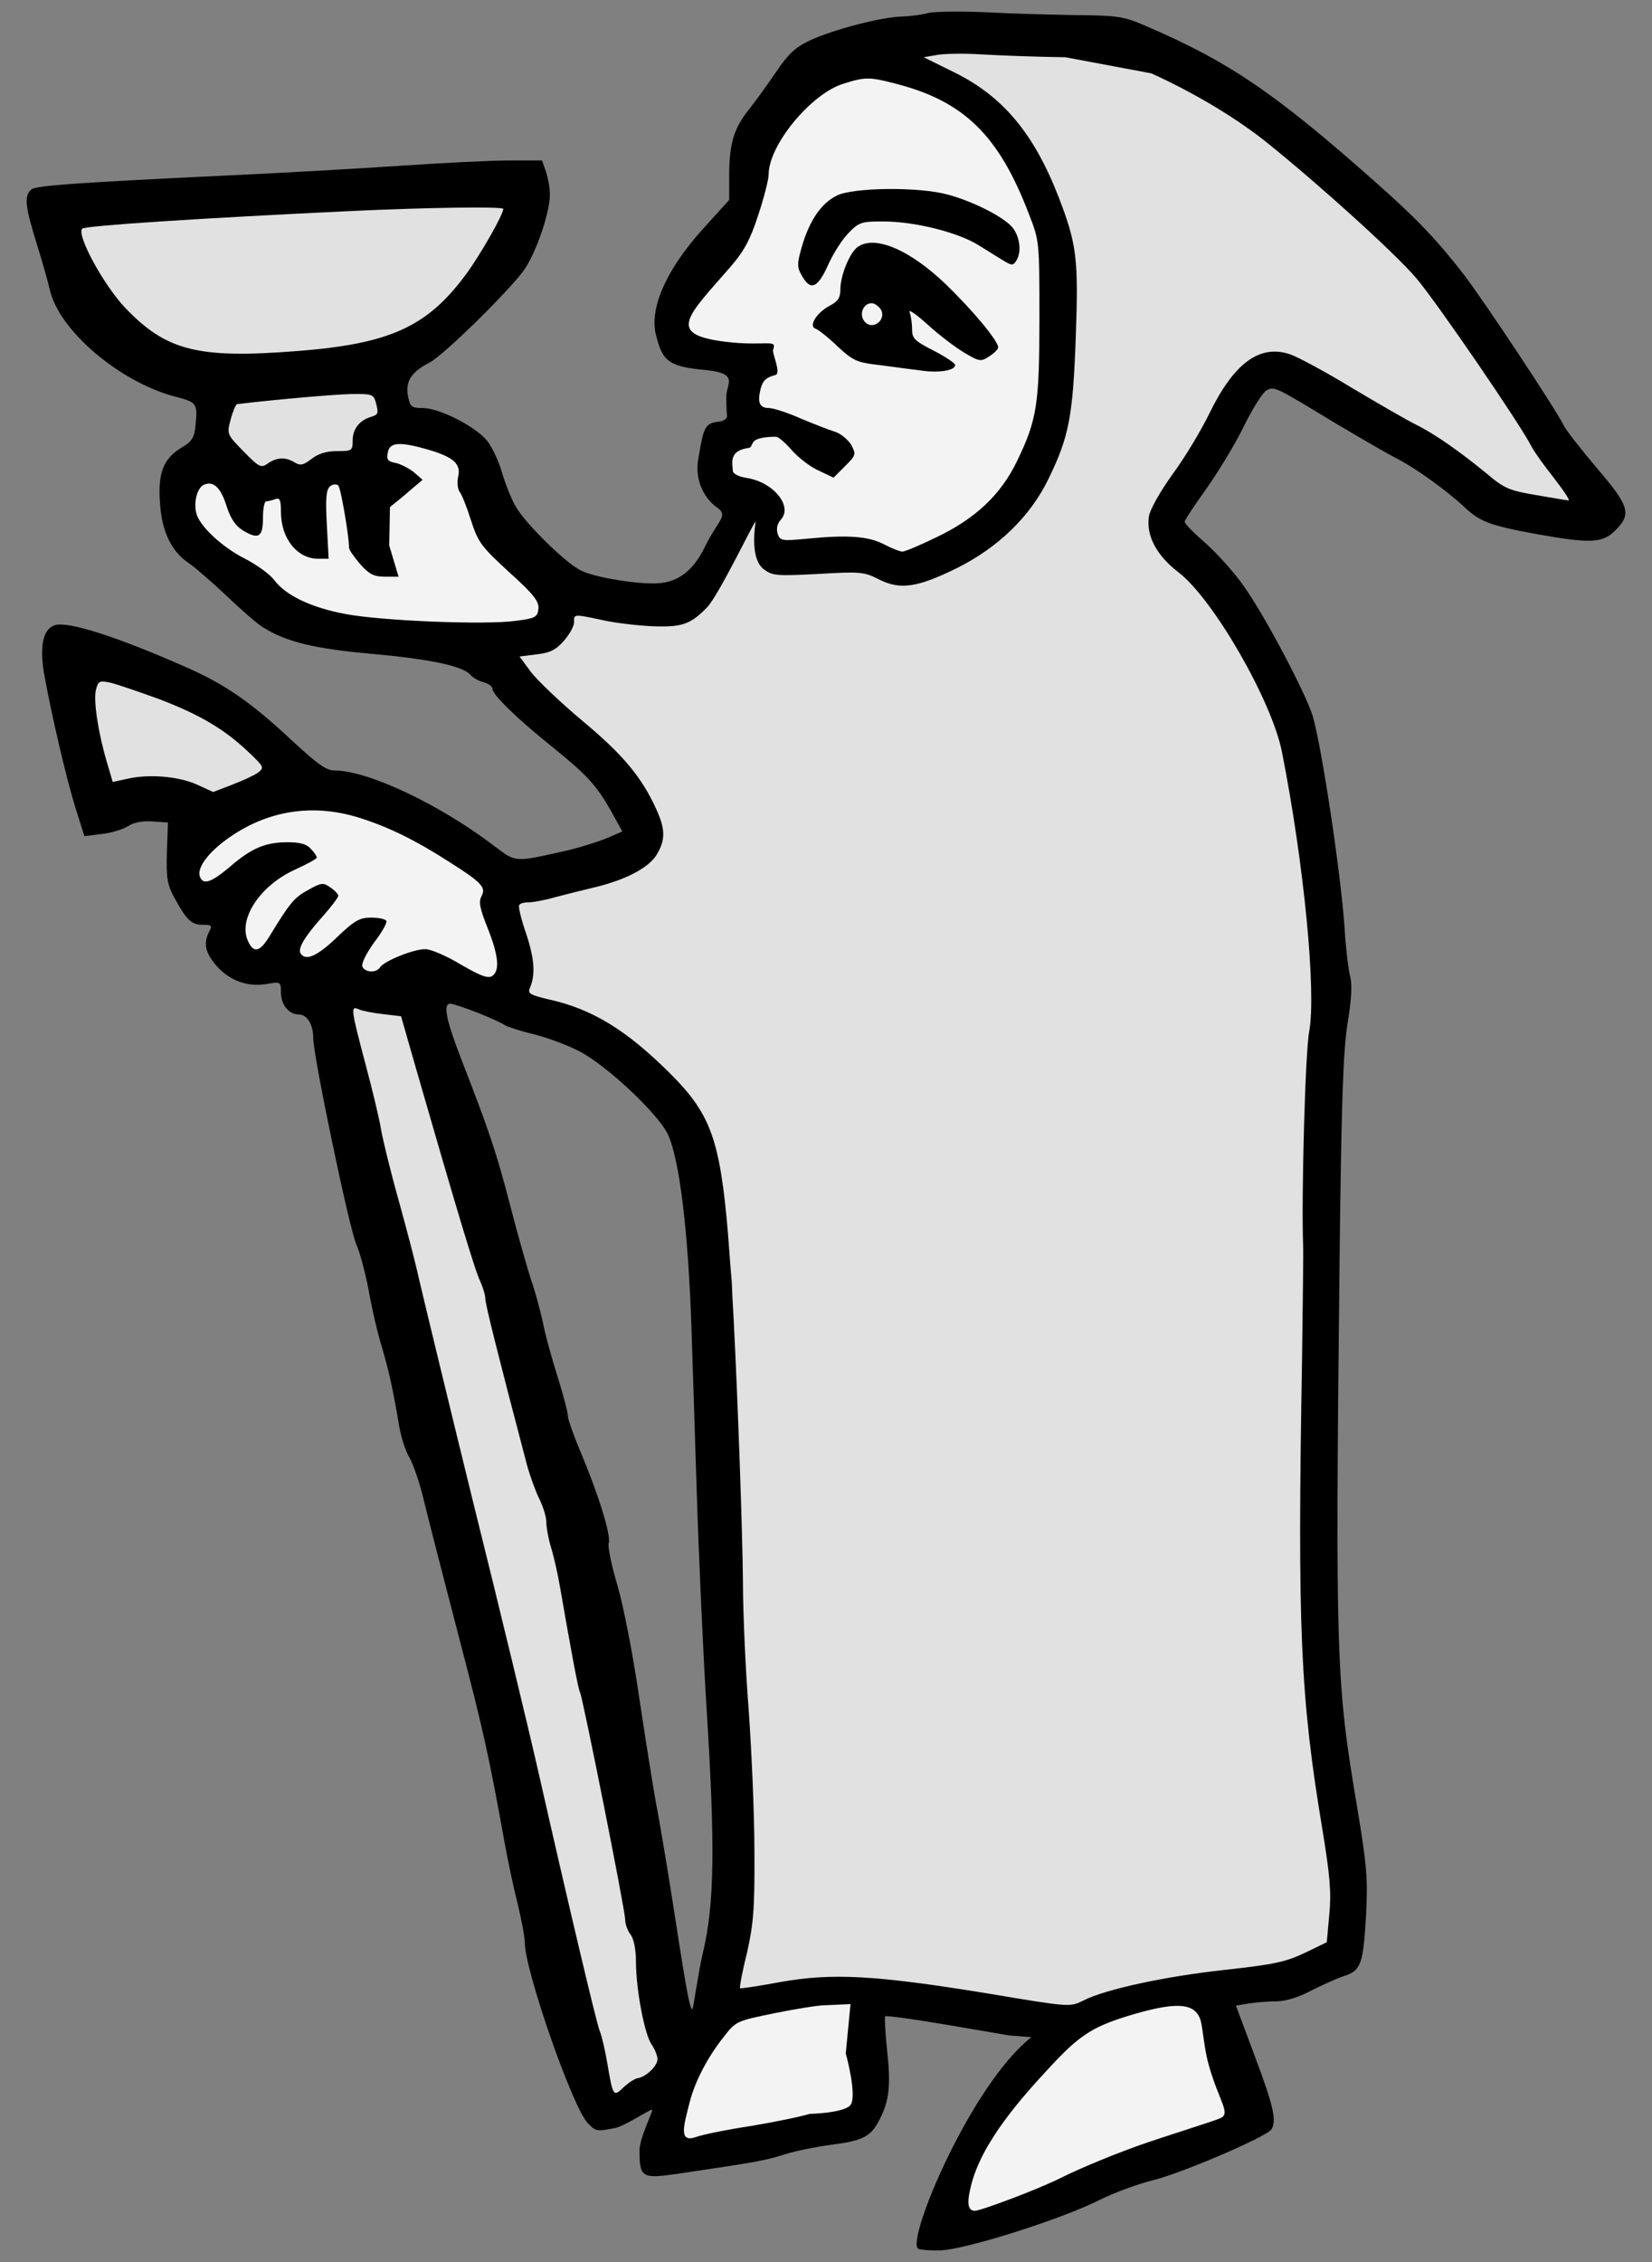 <?xml version="1.0" encoding="UTF-8" standalone="no"?>
<!DOCTYPE svg PUBLIC "-//W3C//DTD SVG 1.1//EN" "http://www.w3.org/Graphics/SVG/1.1/DTD/svg11.dtd">
<svg xmlns:dc="http://purl.org/dc/elements/1.1/" version="1.1" xmlns:xl="http://www.w3.org/1999/xlink" xmlns="http://www.w3.org/2000/svg" viewBox="54 63 256.5 351" width="256.5" height="351">
  <rect x="54" y="63" width="256.5" height="351" fill="#808080" stroke="none"/>
  <defs>
    <clipPath id="artboard_clip_path">
      <path d="M 54 63 L 310.5 63 L 310.5 396 L 274.5 414 L 54 414 Z"/>
    </clipPath>
  </defs>
  <g id="Man,_Hooded,_Maintaining_a_Bowl_and_Staff" stroke="none" stroke-opacity="1" stroke-dasharray="none" fill="none" fill-opacity="1">
    <title>Man, Hooded, Maintaining a Bowl and Staff</title>
    <g id="Man,_Hooded,_Maintaining_a_Bowl_and_Staff_Art" clip-path="url(#artboard_clip_path)">
      <title>Art</title>
      <g id="Group_53">
        <g id="Graphic_67">
          <path d="M 198.124 65.012 C 197.233 65.29 195.34 65.513 194.059 65.568 C 190.829 65.624 183.257 67.629 179.693 69.299 C 177.466 70.357 176.352 71.415 174.515 74.143 C 173.234 76.037 171.341 78.654 170.283 79.99 C 167.944 82.885 167.22 85.335 167.22 90.235 L 167.22 94.022 L 163.49 98.142 C 156.697 105.548 154.997 111.358 155.806 114.791 C 156.806 118.766 157.428 119.873 163.392 120.401 C 169.026 120.922 166.664 122.586 166.775 124.702 C 166.775 125.927 166.831 127.208 166.886 127.542 C 166.942 127.932 166.33 128.377 165.55 128.433 C 163.49 128.711 163.267 129.101 162.432 134.168 C 161.764 137.787 163.622 140.554 165.272 141.699 C 167.251 143.06 165.453 143.676 163.392 147.963 C 161.276 152.306 158.534 153.323 156.363 153.49 C 153.411 153.768 146.173 152.599 144.113 151.485 C 141.718 150.26 135.593 144.246 134.09 141.629 C 133.366 140.404 132.419 137.954 131.918 136.228 C 131.417 134.502 130.359 132.275 129.58 131.328 C 127.687 129.101 122.174 126.317 119.668 126.317 C 117.887 126.317 117.664 126.15 117.33 124.368 C 116.94 122.141 117.887 120.693 120.726 119.245 C 123.009 118.02 133.477 107.719 135.538 104.657 C 137.375 101.817 139.38 95.915 139.38 93.186 C 139.38 92.24 139.101 90.625 138.767 89.623 L 138.155 87.897 L 133.088 87.897 C 130.248 87.897 122.564 88.287 115.993 88.732 C 109.423 89.177 98.398 89.79 91.494 90.124 C 65.602 91.349 59.588 91.794 58.864 92.407 C 57.695 93.354 57.918 95.08 59.699 100.815 C 60.59 103.655 61.481 106.828 61.704 107.831 C 63.04 114.234 72.729 122.475 81.582 124.647 C 84.533 125.426 84.7 125.704 84.366 128.934 C 84.199 130.883 83.809 131.495 82.306 132.386 C 79.355 134.112 78.464 136.395 78.854 141.24 C 79.188 145.694 80.691 148.701 83.531 150.538 C 84.311 151.095 86.872 153.267 89.211 155.494 C 91.549 157.721 94.055 159.893 94.834 160.338 C 98.454 162.621 102.908 163.679 111.762 164.459 C 120.893 165.294 125.905 166.352 127.074 167.744 C 127.464 168.19 128.355 168.691 129.079 168.858 C 129.858 169.08 130.471 169.526 130.471 169.916 C 130.471 170.807 134.424 174.649 139.936 179.047 C 145.226 183.335 146.618 184.894 148.846 188.792 L 150.627 192.021 L 148.177 193.079 C 146.785 193.636 143.834 194.583 141.551 195.084 C 133.867 196.81 134.09 196.81 130.86 194.36 C 122.341 187.845 111.149 182.555 105.915 182.555 C 104.634 182.555 103.187 181.497 99.178 177.767 C 92.774 171.809 88.821 169.08 82.362 166.296 C 71.838 161.675 64.544 159.392 62.539 160.004 C 60.702 160.561 60.145 163.178 60.813 167.354 C 61.927 173.646 64.265 183.669 65.713 188.346 L 67.105 192.745 L 69.778 192.411 C 71.281 192.244 73.119 191.687 73.898 191.186 C 74.733 190.629 76.125 190.351 77.685 190.462 L 80.079 190.629 L 79.912 195.251 C 79.8 199.204 79.967 200.262 81.025 202.211 C 82.919 205.719 83.698 206.498 85.48 206.498 C 86.872 206.498 86.983 206.61 86.482 207.556 C 85.536 209.394 85.87 210.842 87.596 212.846 C 89.656 215.185 92.44 216.187 95.391 215.686 C 97.563 215.296 97.619 215.352 97.619 216.967 C 97.619 218.915 98.844 220.419 100.403 220.419 C 101.683 220.419 102.63 221.978 102.63 224.038 C 102.63 226.822 108.198 253.494 109.312 256.055 C 109.924 257.447 110.759 260.676 111.26 263.294 C 111.706 265.911 112.597 269.753 113.265 271.924 C 114.434 275.933 114.991 278.439 115.938 284.063 C 116.216 285.845 116.94 288.127 117.552 289.13 C 118.165 290.188 119.223 293.25 119.835 295.923 C 120.504 298.651 122.898 308.006 125.181 316.748 C 129.023 331.392 129.914 335.401 132.419 349.322 C 132.921 352.05 133.811 356.226 134.424 358.62 C 134.981 360.959 135.482 363.576 135.482 364.411 C 135.482 368.699 142.888 390.025 145.282 392.475 C 146.507 393.755 146.73 393.755 149.514 393.199 C 151.128 392.864 154.97 390.22 155.249 390.387 C 155.472 390.498 153.3 394.702 153.3 396.651 C 153.3 400.883 153.634 401.105 159.091 400.326 C 172.232 398.377 172.733 398.266 176.129 397.208 C 177.522 396.762 180.584 396.15 182.923 395.816 C 187.99 395.203 189.215 394.535 190.551 391.918 C 192.11 388.967 192.333 386.405 191.72 381.004 C 191.442 378.332 191.331 375.993 191.442 375.882 C 191.609 375.715 195.952 376.327 201.186 377.218 L 210.652 378.833 L 214.132 379.111 C 204.8 386.46 194.838 410.237 196.509 411.908 C 196.676 412.075 198.235 412.242 199.961 412.186 C 203.692 412.13 218.726 407.397 224.795 404.335 C 226.911 403.277 230.642 401.885 233.147 401.272 C 237.769 400.103 250.687 394.535 251.411 393.421 C 252.246 392.085 251.745 389.802 248.85 382.118 L 245.898 374.211 L 247.903 373.877 C 249.017 373.71 250.91 373.543 252.19 373.543 C 253.638 373.543 255.587 372.93 257.48 371.928 C 259.151 371.093 261.434 370.035 262.603 369.645 C 265.331 368.81 265.665 367.808 266.111 360.012 C 266.389 354.611 266.222 352.44 264.774 343.753 C 261.434 324.042 261.322 320.757 261.99 258.561 C 262.269 234.061 262.547 226.21 263.215 221.922 C 263.828 218.08 263.995 215.797 263.605 214.405 C 263.327 213.236 262.937 209.951 262.77 207.055 C 262.213 198.647 259.206 178.769 257.814 174.092 C 256.701 170.472 250.242 158.278 247.068 153.879 C 245.676 151.875 243.003 148.924 241.221 147.309 C 239.384 145.75 237.936 144.246 237.936 143.968 C 237.936 143.69 239.439 141.462 241.221 138.957 C 243.003 136.451 245.676 132.108 247.068 129.268 C 248.46 126.428 250.075 123.867 250.631 123.589 C 251.856 122.92 251.856 122.92 261.322 128.656 C 265.164 130.939 269.396 133.389 270.788 134.112 C 273.683 135.56 278.583 139.068 281.368 141.685 C 283.818 143.968 285.265 144.525 292.504 145.861 C 300.912 147.365 302.805 147.309 304.809 145.304 C 307.371 142.743 306.981 141.518 301.97 135.671 C 299.575 132.832 297.237 129.881 296.847 129.101 C 295.566 126.484 284.541 109.891 281.368 105.715 C 277.247 100.369 273.962 96.917 267.726 91.405 C 251.912 77.373 244.84 72.584 231.755 66.96 C 228.526 65.568 227.524 65.401 221.232 65.346 C 217.389 65.29 211.042 65.123 207.033 64.9 C 203.079 64.733 199.07 64.789 198.124 65.012 Z M 128.299 220.196 C 130.248 220.976 132.141 221.867 132.419 222.089 C 132.754 222.312 134.758 222.98 136.874 223.481 C 139.046 224.038 142.219 225.207 144.001 226.154 C 148.177 228.326 156.028 235.675 157.643 238.905 C 159.481 242.636 160.873 253.995 161.374 269.418 C 161.43 271.701 161.819 282.615 162.153 293.64 C 162.487 304.665 163.211 320.2 163.712 328.163 C 165.049 349.433 164.937 358.453 163.156 365.915 C 162.376 369.255 161.68 374.559 161.513 374.726 C 161.068 375.227 160.093 368.643 158.59 359.066 C 157.81 353.999 156.697 347.373 156.14 344.31 C 155.527 341.248 154.302 333.341 153.3 326.77 C 152.298 319.81 150.85 312.46 149.903 309.119 C 148.957 306.001 148.344 302.994 148.511 302.438 C 148.901 301.268 146.952 294.976 144.168 288.35 C 143.055 285.733 142.164 283.172 142.164 282.671 C 142.164 282.114 141.44 279.385 140.549 276.546 C 139.658 273.706 138.6 269.92 138.266 268.082 C 137.876 266.3 137.097 263.405 136.484 261.679 C 135.927 259.953 134.424 254.774 133.255 250.208 C 131.139 242.023 129.969 238.515 125.738 227.657 C 123.288 221.365 122.731 218.748 123.9 218.748 C 124.346 218.748 126.294 219.417 128.299 220.196 Z" fill="black"/>
        </g>
        <g id="Graphic_66">
          <path d="M 219.412 71.882 L 232.776 74.387 C 239.402 77.394 245.917 81.292 250.65 85.078 C 258.835 91.649 270.472 102.173 273.869 106.126 C 277.043 109.857 290.016 128.788 291.798 132.296 C 292.188 133.076 293.747 135.247 295.25 137.141 C 296.754 139.089 297.812 140.648 297.533 140.648 C 297.311 140.648 295.028 140.259 292.466 139.813 C 288.402 139.145 287.511 138.755 284.949 136.584 C 280.829 133.187 276.876 130.403 273.98 128.955 C 272.588 128.287 268.078 125.67 263.957 123.22 C 259.837 120.714 255.494 118.376 254.325 117.986 C 249.592 116.371 245.583 119.322 241.74 127.229 C 240.46 129.846 237.954 134.022 236.061 136.584 C 234.112 139.312 232.553 142.04 232.386 143.154 C 231.941 146.105 233.555 149.168 236.952 151.785 C 242.409 155.961 251.485 171.774 253.044 179.681 C 256.496 197.165 258.389 216.932 257.276 223.057 C 256.663 226.12 256.051 248.504 256.329 256.188 C 256.385 257.413 256.273 265.431 256.162 274.006 C 255.438 315.822 255.884 326.235 259.336 346.948 C 260.505 354.076 260.728 356.693 260.394 360.089 L 260.004 364.377 L 256.552 366.047 C 253.601 367.439 251.819 367.829 244.19 368.664 C 234.947 369.667 225.593 371.671 222.141 373.453 C 220.136 374.455 220.025 374.455 207.107 372.284 C 189.957 369.5 183.219 369.11 175.145 370.557 C 171.804 371.17 168.965 371.615 168.909 371.504 C 168.798 371.393 169.243 368.943 169.967 366.103 C 170.969 361.593 171.192 359.365 171.136 350.289 C 171.136 344.443 170.691 334.587 170.245 328.295 C 169.744 322.003 169.355 313.094 169.355 308.528 C 169.299 301.067 168.575 280.632 167.907 267.602 C 167.74 264.985 167.628 262.48 167.628 262.034 C 167.573 261.589 167.294 258.081 167.016 254.239 C 165.791 239.929 164.343 235.92 158.274 229.795 C 151.314 222.834 145.968 219.549 139.064 218.046 C 136.447 217.433 135.946 217.155 136.224 216.431 C 137.171 214.315 137.004 211.865 135.723 207.967 C 134.943 205.74 134.442 203.68 134.609 203.457 C 134.721 203.179 135.389 203.012 136.113 203.012 C 136.781 203.012 138.618 202.678 140.122 202.232 C 141.625 201.842 144.242 201.174 145.913 200.784 C 150.98 199.615 154.655 197.722 155.935 195.662 C 157.327 193.379 157.327 191.708 155.935 188.646 C 153.652 183.579 150.701 180.071 144.409 174.837 C 140.957 171.941 137.338 168.489 136.391 167.209 L 134.665 164.87 L 137.338 164.536 C 139.342 164.313 140.289 163.868 141.514 162.476 C 142.405 161.473 143.129 160.193 143.129 159.58 C 143.129 158.244 142.961 158.244 147.917 159.302 C 150.089 159.747 153.652 160.137 155.824 160.193 C 160 160.304 161.281 159.803 163.786 157.242 C 165.735 155.181 171.484 143.043 171.317 143.989 C 170.983 146.328 170.802 149.892 172.528 151.284 C 173.92 152.342 174.422 152.397 180.992 152.063 C 187.562 151.673 188.175 151.729 190.458 152.898 C 193.743 154.569 196.416 154.179 202.541 151.172 C 209 147.943 213.955 143.154 216.795 137.308 C 219.969 130.793 220.582 127.675 221.027 115.425 C 221.472 103.119 221.194 100.892 218.354 93.542 C 214.512 83.686 209.724 77.951 202.151 74.22 L 197.418 71.882 L 199.367 71.548 C 200.425 71.325 203.599 71.269 206.327 71.436 C 209.111 71.603 214.958 71.826 219.412 71.882 Z" fill="#e1e1e1"/>
        </g>
        <g id="Graphic_65">
          <path d="M 193.057 75.981 C 203.692 78.709 209.093 83.999 213.77 96.249 C 215.385 100.369 215.385 100.536 215.385 112.397 C 215.385 125.76 214.995 128.154 211.933 134.502 C 209.427 139.736 205.474 143.467 199.404 146.362 C 196.899 147.587 194.504 148.59 194.115 148.59 C 193.725 148.59 192.444 148.088 191.275 147.476 C 188.825 146.195 185.651 145.973 179.359 146.585 C 175.35 146.975 175.127 146.919 174.737 145.806 C 174.515 145.026 174.682 144.246 175.239 143.634 C 177.132 141.574 174.125 137.843 170.005 137.175 C 168.612 136.952 167.777 136.507 167.777 136.006 C 167.777 135.17 167.095 133.173 169.656 132.616 C 170.603 132.393 170.408 132.679 170.909 131.676 C 171.41 130.73 174.181 130.772 174.515 130.772 C 174.849 130.772 175.962 131.718 177.02 132.943 C 178.078 134.112 179.971 135.56 181.196 136.061 L 183.424 137.119 L 185.206 135.337 C 186.932 133.611 186.932 133.5 186.152 131.997 C 185.651 131.217 184.537 130.27 183.646 129.992 C 182.7 129.714 180.306 128.767 178.301 127.932 C 176.297 127.041 174.069 126.317 173.401 126.317 C 171.898 126.317 171.564 125.426 172.12 123.255 C 172.454 122.03 173.011 121.528 174.403 121.194 C 175.35 120.916 173.819 117.714 174.041 117.269 C 174.71 115.487 172.914 116.812 166.524 116.016 C 157.374 114.867 160.761 112.063 167.443 104.378 C 169.559 101.928 170.506 100.147 171.731 96.36 C 172.622 93.688 173.345 90.848 173.345 90.068 C 173.345 85.502 179.971 77.484 184.983 75.981 C 188.324 74.923 188.992 74.923 193.057 75.981 Z" fill="#f3f3f3"/>
        </g>
        <g id="Graphic_64">
          <path d="M 132.141 95.414 C 132.141 96.305 128.577 102.541 126.406 105.492 C 120.392 113.677 114.601 116.35 100.236 117.464 C 84.756 118.689 79.856 117.464 73.453 110.782 C 70.112 107.274 65.824 99.423 66.771 98.476 C 67.216 98.031 84.867 96.861 108.476 95.748 C 120.114 95.191 132.141 95.024 132.141 95.414 Z" fill="#e1e1e1"/>
        </g>
        <g id="Graphic_63">
          <path d="M 112.318 125.315 C 112.82 127.208 112.764 127.319 111.539 127.709 C 109.757 128.266 108.755 129.602 108.755 131.384 C 108.755 132.943 108.643 132.999 106.305 132.999 C 104.69 132.999 103.409 133.389 102.351 134.224 C 101.126 135.17 100.625 135.282 99.79 134.781 C 98.398 133.89 97.006 133.945 95.614 134.892 C 94.556 135.671 94.278 135.56 91.828 133.054 C 89.211 130.382 89.211 130.382 89.823 128.043 C 90.157 126.818 90.603 125.76 90.825 125.704 C 96.895 124.981 105.915 124.201 108.532 124.145 C 111.65 124.09 111.984 124.201 112.318 125.315 Z" fill="#e1e1e1"/>
        </g>
        <g id="Graphic_62">
          <path d="M 120.504 132.776 C 124.457 133.945 125.626 135.003 125.125 137.008 C 124.958 137.899 125.07 138.901 125.348 139.291 C 125.682 139.681 126.462 141.629 127.13 143.745 C 128.243 147.198 128.744 147.81 133.032 151.763 C 136.93 155.271 137.709 156.329 137.598 157.499 C 137.431 158.779 137.097 158.946 134.09 159.336 C 129.357 160.004 113.209 159.336 107.641 158.278 C 102.296 157.276 98.342 155.383 96.561 152.988 C 95.892 152.098 93.888 150.65 92.05 149.703 C 88.431 147.866 84.979 144.636 84.478 142.632 C 84.032 140.85 84.645 138.567 85.758 138.177 C 87.206 137.62 88.32 138.734 89.211 141.629 C 89.879 143.634 90.603 144.636 91.883 145.416 C 94.222 146.752 94.834 146.307 94.834 143.244 C 94.834 141.908 95.057 140.794 95.336 140.794 C 95.614 140.794 96.226 140.627 96.728 140.46 C 97.451 140.182 97.619 140.571 97.619 142.409 C 97.619 146.529 100.124 149.703 103.409 149.703 L 105.024 149.703 L 104.746 144.413 C 104.523 140.293 104.634 139.012 105.247 138.456 C 105.692 138.121 106.193 138.066 106.528 138.344 C 106.917 138.734 108.198 146.195 108.198 148.033 C 108.198 148.311 108.978 149.425 109.924 150.538 C 111.316 152.098 112.04 152.487 113.766 152.487 L 115.882 152.487 L 114.434 147.643 L 114.546 141.685 C 115.381 141.017 116.829 139.848 117.831 138.957 L 119.613 137.453 L 118.276 136.284 C 117.497 135.671 116.216 135.003 115.437 134.836 C 114.212 134.614 113.989 134.335 114.212 133.221 C 114.49 131.607 116.049 131.495 120.504 132.776 Z" fill="#f3f3f3"/>
        </g>
        <g id="Graphic_61">
          <path d="M 78.687 171.475 C 84.979 173.869 88.877 176.152 92.663 179.771 C 95.001 181.999 95.057 182.11 94.055 182.889 C 93.442 183.335 91.605 184.17 89.99 184.783 L 87.095 185.896 L 84.422 184.671 C 81.527 183.446 77.016 183.056 73.564 183.892 L 71.504 184.337 L 70.613 181.33 C 69.221 176.653 68.497 171.697 68.887 170.083 C 69.221 168.691 69.444 168.579 71.058 168.913 C 72.061 169.136 75.457 170.305 78.687 171.475 Z" fill="#e1e1e1"/>
        </g>
        <g id="Graphic_60">
          <path d="M 109.646 189.85 C 114.156 191.242 118.499 193.358 123.677 196.698 C 128.8 199.928 129.524 200.708 128.744 202.1 C 128.299 202.935 128.522 204.048 129.691 206.944 C 131.417 211.287 131.64 213.626 130.415 214.461 C 129.747 214.851 128.633 214.461 125.571 212.679 C 123.455 211.398 120.949 210.285 120.058 210.285 C 118.332 210.229 113.599 212.122 112.987 213.125 C 112.43 214.015 110.592 213.904 110.258 212.957 C 110.091 212.512 110.926 210.842 112.096 209.227 C 113.321 207.668 114.156 206.109 113.989 205.886 C 113.822 205.607 112.764 205.385 111.595 205.385 C 109.868 205.385 109.033 205.83 106.305 208.447 C 103.298 211.343 101.461 212.178 100.681 210.953 C 100.18 210.173 101.349 208.28 104.133 205.162 C 105.414 203.714 106.528 202.267 106.528 201.988 C 106.528 201.765 105.971 201.153 105.303 200.708 C 104.189 199.928 103.911 199.928 101.85 201.097 C 99.679 202.267 99.011 203.102 95.948 208.113 C 94.389 210.73 93.387 211.009 92.496 209.004 C 90.937 205.607 94.389 200.373 99.846 197.923 C 101.683 197.088 103.187 196.253 103.187 196.086 C 103.187 195.863 102.797 195.251 102.24 194.694 C 101.628 193.97 100.57 193.692 98.621 193.692 C 95.169 193.692 92.997 194.638 89.656 197.534 C 86.816 199.928 85.536 200.373 85.034 199.037 C 84.533 197.645 86.371 195.195 89.656 192.912 C 95.67 188.736 102.574 187.678 109.646 189.85 Z" fill="#f3f3f3"/>
        </g>
        <g id="Graphic_59">
          <path d="M 113.488 220.363 L 116.272 220.697 L 118.666 229.049 C 124.847 250.487 127.798 260.342 128.577 261.846 C 128.967 262.737 129.357 263.962 129.357 264.519 C 129.357 265.409 131.362 273.372 135.816 290.299 C 136.317 292.137 137.208 294.531 137.765 295.644 C 138.322 296.758 138.823 298.373 138.823 299.152 C 138.823 299.988 139.157 301.825 139.602 303.273 C 140.048 304.721 140.66 307.505 140.994 309.509 C 142.609 318.808 143.779 325.156 144.057 325.601 C 144.447 326.214 151.073 359.4 151.073 360.903 C 151.073 361.571 151.463 362.629 151.908 363.186 C 152.409 363.854 152.743 365.525 152.743 367.362 C 152.743 371.705 154.08 378.721 155.193 380.28 C 155.694 381.004 156.084 382.007 156.084 382.508 C 156.084 383.566 154.358 385.236 153.077 385.459 C 152.576 385.514 151.574 386.183 150.794 386.906 C 149.235 388.41 149.18 388.354 148.289 383.12 C 147.955 381.171 147.453 378.944 147.119 378.164 C 146.563 376.717 142.331 358.843 137.709 338.464 C 136.15 331.559 131.529 312.405 127.408 295.867 C 123.343 279.33 119.613 263.85 119.056 261.456 C 118.555 259.117 117.107 253.605 115.882 249.206 C 114.657 244.863 113.488 240.019 113.209 238.515 C 112.987 236.956 111.873 232.335 110.759 228.159 C 108.421 219.361 108.421 219.027 109.757 219.639 C 110.258 219.862 111.929 220.196 113.488 220.363 Z" fill="#e1e1e1"/>
        </g>
        <g id="Graphic_58">
          <path d="M 185.317 381.617 C 185.317 381.617 187.252 388.602 185.943 389.76 C 184.635 390.919 179.679 391.013 179.679 391.013 C 178.287 391.459 174.167 392.294 170.492 392.906 C 166.817 393.463 162.975 394.243 161.972 394.632 C 159.3 395.523 160.205 392.697 161.04 389.356 C 161.875 386.016 163.824 382.285 166.33 379.111 C 168.278 376.605 168.334 376.605 174.292 375.38 C 177.577 374.712 181.085 374.155 182.087 374.155 L 186.055 373.974 Z" fill="#f3f3f3"/>
        </g>
        <g id="Graphic_57">
          <path d="M 240.442 376.605 C 240.776 377.942 240.971 380.935 241.694 383.496 C 243.309 389.12 245.077 390.86 243.574 391.639 C 242.961 391.974 236.753 393.895 232.298 395.398 C 227.844 396.901 221.858 399.365 218.517 401.036 C 215.176 402.706 206.309 406.047 205.362 406.047 C 203.859 406.047 204.402 403.736 204.736 402.289 C 206.351 395.44 212.657 388.41 217.501 383.232 C 221.9 378.554 224.016 377.274 230.419 375.436 C 236.878 373.599 239.662 373.821 240.442 376.605 Z" fill="#f3f3f3"/>
        </g>
        <g id="Graphic_56">
          <path d="M 183.925 93.354 C 181.531 94.523 179.693 97.196 178.524 101.205 C 177.744 103.877 177.744 104.49 178.468 105.715 C 179.804 108.165 180.918 107.775 182.533 104.211 C 183.312 102.43 184.76 100.147 185.762 99.144 C 187.377 97.474 187.767 97.363 191.108 97.363 C 196.008 97.363 202.69 99.033 205.919 101.038 C 207.367 101.928 209.149 103.042 209.872 103.488 C 211.097 104.211 211.32 104.211 211.766 103.488 C 212.657 102.151 212.378 99.868 211.264 98.365 C 209.928 96.694 205.084 94.244 201.13 93.186 C 196.676 91.962 186.431 92.073 183.925 93.354 Z" fill="black"/>
        </g>
        <g id="Graphic_55">
          <path d="M 187.099 101.372 C 185.874 102.318 184.482 105.826 184.482 107.886 C 184.482 109.223 184.092 109.78 182.811 110.448 C 180.807 111.506 179.47 113.622 180.64 114.011 C 181.029 114.123 182.589 115.348 184.036 116.74 C 186.431 118.967 187.043 119.245 190.44 119.635 C 192.555 119.914 195.395 120.303 196.843 120.47 C 199.627 120.916 202.3 120.526 202.3 119.635 C 202.3 119.357 200.796 118.355 198.959 117.408 C 196.008 115.905 195.618 115.515 195.618 114.123 C 195.618 113.232 195.451 112.007 195.228 111.45 C 195.006 110.893 196.286 111.784 198.068 113.399 C 199.85 115.014 202.411 116.963 203.748 117.742 C 206.086 119.134 206.309 119.134 207.59 118.299 C 208.369 117.798 208.982 117.185 208.982 116.907 C 208.982 115.905 205.195 111.339 201.019 107.274 C 195.34 101.761 189.771 99.367 187.099 101.372 Z" fill="black"/>
        </g>
        <g id="Graphic_54">
          <path d="M 190.771 111.035 C 191.67 112.562 189.603 114.269 188.345 113.011 C 187.267 111.933 187.986 110.046 189.334 110.046 C 189.783 110.046 190.412 110.495 190.771 111.035 Z" fill="#f3f3f3"/>
        </g>
      </g>
    </g>
  </g>
</svg>
